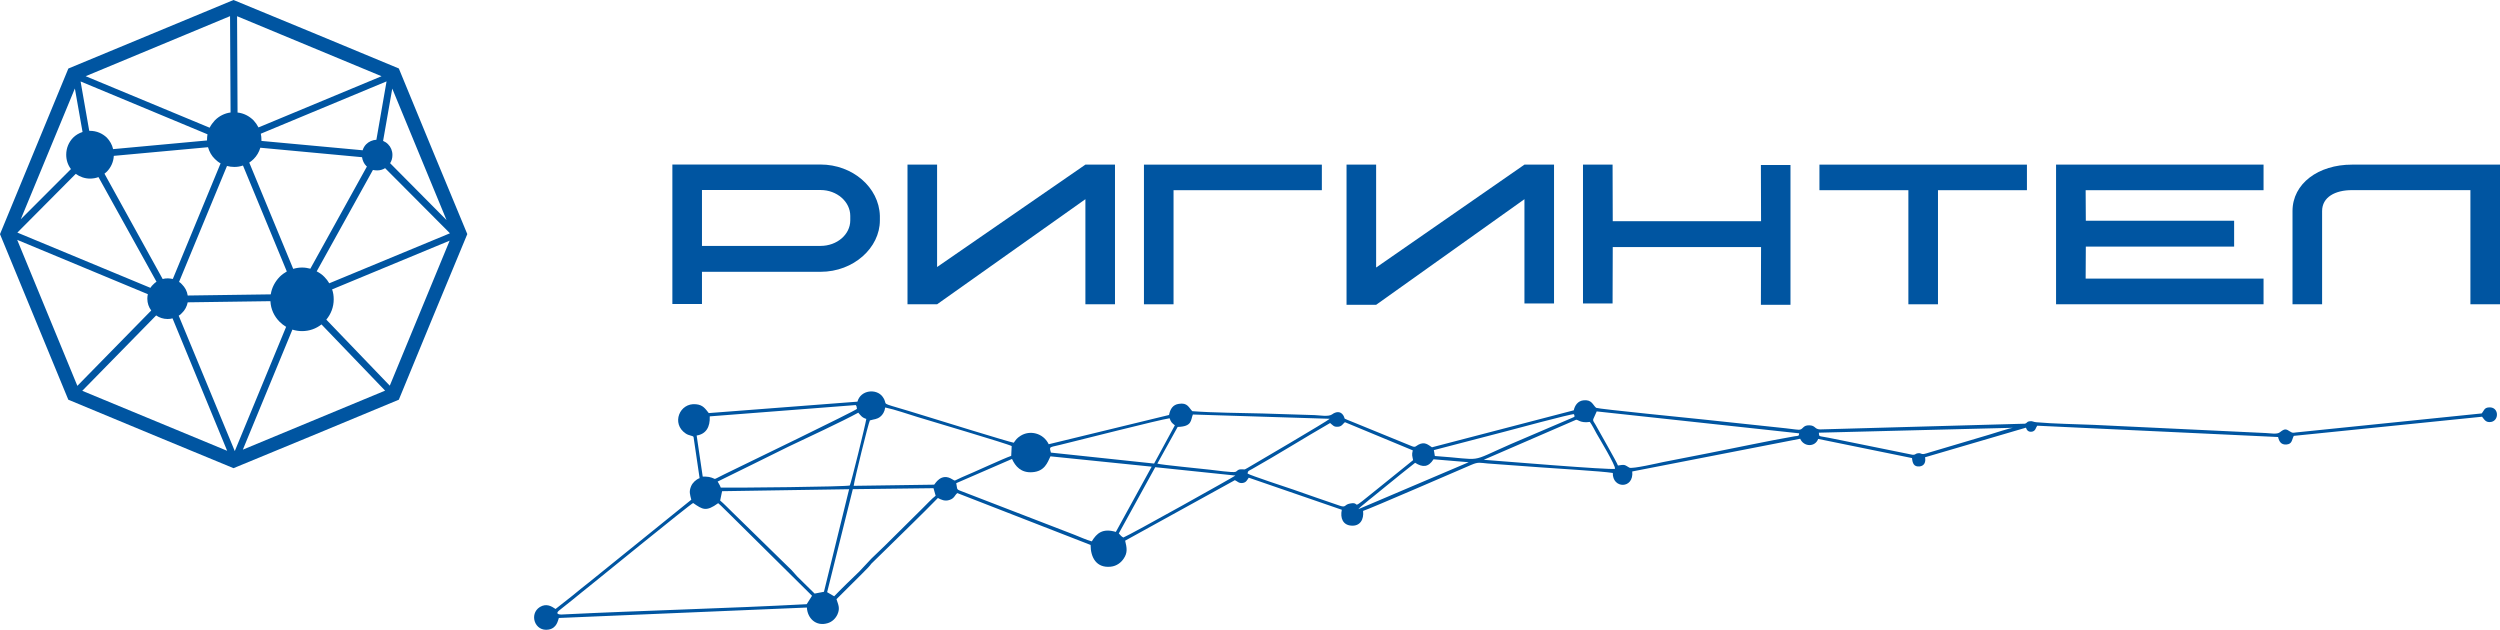 <svg width="250" height="63" viewBox="0 0 250 63" fill="none" xmlns="http://www.w3.org/2000/svg">
<path fill-rule="evenodd" clip-rule="evenodd" d="M32.148 32.442C31.605 32.869 30.936 33.111 30.204 33.111C29.875 33.111 29.552 33.059 29.24 32.961L24.285 44.965L38.51 39.064L32.148 32.442ZM33.209 28.94C33.325 29.252 33.371 29.592 33.371 29.938C33.371 30.706 33.094 31.409 32.632 31.963L38.978 38.568L44.965 24.066L33.209 28.94ZM7.095 16.907C6.784 16.498 6.622 16.008 6.622 15.471C6.622 14.802 6.882 14.213 7.309 13.769C7.568 13.51 7.897 13.314 8.255 13.198L7.487 8.849L2.077 21.926L7.095 16.907ZM20.963 12.771C21.095 12.512 21.274 12.264 21.488 12.033C21.914 11.606 22.451 11.329 23.057 11.248L23.005 1.615L8.566 7.62L20.963 12.771ZM20.703 14.046V13.966C20.703 13.787 20.72 13.608 20.749 13.429L8.059 8.145L8.924 13.083H8.987C9.656 13.083 10.245 13.342 10.689 13.769C10.983 14.081 11.214 14.473 11.312 14.912L20.697 14.046H20.703ZM36.266 15.027C36.33 14.796 36.462 14.583 36.624 14.421C36.884 14.162 37.247 13.994 37.639 13.977L38.655 8.139L26.079 13.371C26.125 13.568 26.143 13.764 26.143 13.96V14.092L36.266 15.027ZM36.693 16.648C36.693 16.648 36.659 16.613 36.63 16.602C36.399 16.371 36.255 16.059 36.203 15.719L26.033 14.773C25.901 15.217 25.675 15.592 25.364 15.904C25.214 16.036 25.087 16.163 24.926 16.261L29.321 26.887C29.598 26.806 29.892 26.754 30.204 26.754C30.498 26.754 30.775 26.8 31.034 26.87L36.693 16.648ZM38.522 16.809C38.291 16.959 38.014 17.04 37.72 17.04C37.57 17.04 37.426 17.023 37.293 16.994L31.669 27.135C31.963 27.285 32.223 27.464 32.436 27.689C32.632 27.885 32.794 28.098 32.926 28.329L44.994 23.328L38.516 16.821L38.522 16.809ZM38.314 14.092C38.493 14.173 38.66 14.271 38.804 14.421C39.081 14.698 39.243 15.073 39.243 15.5C39.243 15.811 39.162 16.088 39.012 16.319L44.654 22.007L39.226 8.86L38.309 14.092H38.314ZM15.044 28.779C15.125 28.646 15.223 28.537 15.338 28.433C15.419 28.335 15.534 28.254 15.65 28.173L9.847 17.709C9.587 17.807 9.31 17.859 8.999 17.859C8.474 17.859 7.984 17.68 7.574 17.386L1.736 23.259L15.044 28.785V28.779ZM15.125 31.052C14.877 30.723 14.733 30.313 14.733 29.875C14.733 29.713 14.75 29.563 14.785 29.419L1.719 23.985L7.736 38.585L15.125 31.046V31.052ZM17.248 31.836C17.086 31.882 16.936 31.9 16.757 31.9C16.331 31.9 15.938 31.767 15.615 31.542L8.226 39.081L22.716 45.081L17.253 31.836H17.248ZM18.771 30.233C18.69 30.642 18.494 31.017 18.2 31.294C18.102 31.409 18.003 31.49 17.871 31.571L23.478 45.109L28.612 32.684C28.364 32.534 28.156 32.373 27.96 32.177C27.423 31.64 27.077 30.919 27.043 30.117L18.771 30.233ZM17.905 28.191C18.021 28.254 18.119 28.34 18.2 28.439C18.494 28.733 18.707 29.108 18.771 29.552L27.077 29.436C27.175 28.767 27.504 28.162 27.96 27.689C28.173 27.475 28.416 27.296 28.681 27.146L24.297 16.55C24.02 16.648 23.743 16.694 23.431 16.694C23.172 16.694 22.924 16.659 22.699 16.596L17.905 28.191ZM16.757 27.833C16.936 27.833 17.115 27.867 17.282 27.896L22.059 16.336C21.845 16.221 21.666 16.077 21.488 15.898C21.159 15.586 20.934 15.177 20.801 14.721L11.381 15.586C11.347 16.209 11.087 16.746 10.695 17.155C10.614 17.236 10.533 17.305 10.447 17.369L16.267 27.902C16.429 27.85 16.596 27.839 16.757 27.839V27.833ZM23.351 0L31.623 3.415L39.883 6.847L43.298 15.136L46.73 23.409L43.298 31.68L39.883 39.97L31.623 43.402L23.351 46.817L15.09 43.402L6.83 39.97L0 23.414L6.836 6.853L23.351 0ZM38.147 7.62L23.708 1.621L23.755 11.254C24.378 11.318 24.931 11.612 25.358 12.039C25.554 12.252 25.716 12.483 25.849 12.743L38.147 7.626V7.62Z" fill="#0055A1"/>
<path fill-rule="evenodd" clip-rule="evenodd" d="M87.987 21.586C87.906 18.724 85.241 16.452 82.051 16.452H67.237V30.4H70.197V27.181H82.051C85.385 27.181 87.987 24.758 87.987 22.047V21.586ZM85.027 22.041C85.027 23.449 83.701 24.591 82.051 24.591H70.197V19.001H82.051C83.701 19.001 85.027 20.178 85.027 21.586V22.041Z" fill="#0055A1"/>
<path fill-rule="evenodd" clip-rule="evenodd" d="M90.75 30.429H93.709L108.54 19.919V30.429H111.499V16.463H108.54L93.709 26.702V16.463H90.75V30.429Z" fill="#0055A1"/>
<path fill-rule="evenodd" clip-rule="evenodd" d="M161.258 16.463H158.299V30.348H161.258L161.275 24.706H176.106L176.089 30.481H179.048V16.498H176.089L176.106 22.122H161.275L161.258 16.463Z" fill="#0055A1"/>
<path fill-rule="evenodd" clip-rule="evenodd" d="M132.185 19.019V16.463H114.395V30.429H117.354V19.019H132.185Z" fill="#0055A1"/>
<path fill-rule="evenodd" clip-rule="evenodd" d="M202.693 19.019V16.463H181.944V19.019H190.838V30.429H193.798V19.019H202.693Z" fill="#0055A1"/>
<path fill-rule="evenodd" clip-rule="evenodd" d="M134.654 30.481H137.613L152.444 19.919V30.348H155.403V16.463H152.444L137.613 26.754V16.463H134.654V30.481Z" fill="#0055A1"/>
<path fill-rule="evenodd" clip-rule="evenodd" d="M208.565 19.019H226.355V16.463H205.606V30.429H226.355V27.862H208.565L208.582 24.66H223.413V22.076H208.582L208.565 19.019Z" fill="#0055A1"/>
<path fill-rule="evenodd" clip-rule="evenodd" d="M235.187 16.463C231.852 16.463 229.251 18.344 229.251 21.107V30.429H232.21V21.107C232.21 19.699 233.537 19.013 235.187 19.013H247.041V30.429H250V16.463H235.187Z" fill="#0055A1"/>
<path fill-rule="evenodd" clip-rule="evenodd" d="M248.2 41.666C248.396 41.879 248.546 42.306 249.129 42.191C249.931 42.029 249.896 40.702 248.933 40.737C248.396 40.754 248.408 41.083 248.166 41.343L229.637 43.24C229.308 43.275 229.28 43.321 229.049 43.177C228.576 42.865 228.478 42.848 227.97 43.24C227.693 43.454 227.024 43.321 226.597 43.304L209.361 42.485C207.498 42.404 205.467 42.387 203.639 42.225C203.345 42.208 203.229 42.075 202.97 42.127C202.623 42.173 202.756 42.306 202.479 42.37L182.007 42.941C181.436 42.923 181.569 42.548 180.928 42.531C180.242 42.514 180.34 42.975 179.884 42.975C179.509 42.958 178.938 42.86 178.546 42.825L170.435 41.96C169.357 41.844 159.81 40.898 159.614 40.783C159.268 40.489 159.187 39.935 158.339 40.033C157.797 40.097 157.485 40.523 157.376 41.031L143.197 44.729C142.822 44.498 142.493 44.123 141.841 44.469C141.564 44.619 141.547 44.763 141.189 44.619L135.432 42.266C134.106 41.712 134.613 42.018 134.336 41.545C134.059 41.089 133.586 41.152 133.194 41.447C132.836 41.694 131.954 41.527 131.458 41.51L126.26 41.348C123.97 41.285 121.484 41.285 119.229 41.118C118.883 40.772 118.756 40.235 117.885 40.385C117.296 40.466 117.019 40.893 116.904 41.498L104.871 44.423C104.329 43.292 102.973 42.987 102.044 43.587C101.669 43.835 101.617 43.944 101.375 44.273C100.948 44.21 93.594 41.937 93.005 41.752C92.267 41.522 91.598 41.325 90.882 41.1C87.663 40.137 88.938 40.627 88.263 39.676C87.658 38.839 86.071 38.972 85.743 40.166L70.877 41.308C70.531 40.881 70.306 40.489 69.602 40.425C67.953 40.247 67.099 42.37 68.57 43.35C68.899 43.581 69.274 43.546 69.354 43.696L69.96 47.815C69.602 47.948 69.256 48.271 69.112 48.617C68.881 49.17 68.997 49.436 69.129 49.972L58.925 58.215C58.354 58.671 57.783 59.115 57.241 59.571L55.556 60.898C55.147 60.621 54.639 60.309 53.987 60.702C52.874 61.405 53.48 63.205 54.87 62.957C55.689 62.807 55.787 62.057 55.885 61.798L80.689 60.754C80.736 61.798 81.572 62.669 82.749 62.323C83.222 62.19 83.568 61.832 83.747 61.44C84.041 60.788 83.799 60.425 83.649 59.917L86.181 57.396C86.412 57.166 86.608 56.969 86.821 56.745C86.954 56.612 87.017 56.514 87.133 56.37L88.702 54.835C90.404 53.151 92.134 51.501 93.79 49.799C94.084 49.961 94.493 50.157 94.949 49.995C95.457 49.834 95.457 49.522 95.734 49.309L109.059 54.495C109.059 55.735 109.63 56.819 111.072 56.669C111.678 56.606 112.116 56.243 112.364 55.868C112.774 55.279 112.693 54.789 112.514 54.068L123.486 48.017C123.728 48.115 123.878 48.363 124.288 48.294C124.634 48.23 124.697 48.017 124.876 47.769L134.181 50.976C134.002 51.812 134.296 52.499 135.115 52.562C136.015 52.643 136.407 51.939 136.309 51.091C136.915 50.913 146.335 46.823 147.137 46.482C147.858 46.171 147.984 46.286 148.786 46.35L154.151 46.742C155.622 46.857 160.185 47.117 161.281 47.296C161.229 48.882 163.404 48.928 163.225 47.146L180.017 43.875C180.374 44.694 181.505 44.74 181.817 43.892L191.202 45.807C191.248 46.315 191.381 46.69 191.935 46.644C192.408 46.609 192.604 46.234 192.506 45.727L202.595 42.767C202.675 43.027 202.854 43.24 203.235 43.16C203.581 43.062 203.564 42.767 203.725 42.571L227.809 43.702C227.907 44.14 228.103 44.486 228.628 44.452C229.233 44.406 229.164 43.996 229.378 43.587L248.212 41.672L248.2 41.666ZM85.581 40.518C85.581 40.518 85.616 40.552 85.616 40.564C85.616 40.575 85.633 40.61 85.65 40.627L85.697 40.887C85.546 41.083 74.448 46.448 72.4 47.446C71.056 48.098 71.812 47.89 70.895 47.694C70.681 47.659 70.485 47.659 70.272 47.659L69.666 43.552C70.6 43.408 71.022 42.704 70.975 41.637L85.575 40.506L85.581 40.518ZM150.401 43.183C151.221 42.969 157.139 41.366 157.399 41.418C157.497 41.712 157.479 41.66 157.237 41.775L151.088 44.406C146.675 46.338 148.556 45.958 143.485 45.6L143.387 45.011L150.401 43.183ZM117.763 42.693C119.234 42.658 119.056 42.023 119.286 41.452L132.975 41.879C132.779 42.093 125.418 46.407 124.714 46.817C124.322 47.048 124.501 46.898 124.091 46.932C123.734 46.95 123.763 47.094 123.567 47.18C123.29 47.296 121.409 47.002 120.965 46.967C120.215 46.869 116.143 46.494 115.733 46.361L117.763 42.698V42.693ZM159.671 41.141L179.913 43.333C179.896 43.627 179.85 43.575 179.469 43.627C176.885 44.071 173.487 44.804 170.885 45.311C169.345 45.606 167.828 45.9 166.288 46.211C165.896 46.292 163.213 46.915 162.936 46.765C162.446 46.488 162.527 46.425 161.794 46.552C161.696 46.223 159.879 43.085 159.556 42.479C159.423 42.231 159.245 42.087 159.343 41.873L159.671 41.141ZM71.766 48.155C74.102 47.025 76.461 45.831 78.832 44.671C80.649 43.806 84.243 42.139 85.829 41.268C86.089 41.562 86.187 41.758 86.631 41.891C86.533 42.531 85.108 48.317 84.981 48.547C84.687 48.68 73.369 48.79 72.077 48.761C71.962 48.449 71.881 48.386 71.766 48.155ZM105.09 45.26C104.975 44.815 104.929 44.752 105.286 44.654C105.529 44.59 105.794 44.538 106.053 44.475C107.899 44.031 115.929 41.971 116.962 41.827C117.094 42.219 117.192 42.3 117.487 42.531L115.41 46.355L105.09 45.26ZM201.303 42.773C201.141 42.773 199.289 43.344 198.949 43.46L192.95 45.242C192.834 45.277 192.494 45.392 192.379 45.404C192.084 45.438 192.131 45.288 191.825 45.323C191.467 45.358 191.611 45.502 191.237 45.473L184.159 44.036C183.714 43.938 183.311 43.858 182.866 43.777C181.805 43.563 181.932 43.714 181.886 43.269L201.314 42.779L201.303 42.773ZM86.989 42.041C87.427 41.908 87.692 41.943 88.033 41.666C88.263 41.487 88.46 41.175 88.523 40.748C89.538 40.962 90.75 41.4 91.73 41.694C92.826 42.041 100.873 44.406 101.168 44.608L101.121 45.588C100.389 45.831 97.297 47.273 96.184 47.728C95.434 48.057 95.543 48.138 95.249 47.942C94.09 47.192 93.484 48.449 93.415 48.467L85.368 48.582C85.448 47.959 86.839 42.3 86.989 42.041ZM133.004 42.3C133.102 42.364 133.021 42.318 133.119 42.398C133.136 42.416 133.183 42.45 133.2 42.462C133.379 42.623 133.494 42.704 133.806 42.675C134.198 42.641 134.279 42.381 134.492 42.219L141.276 45.035C141.16 45.525 141.23 45.577 141.31 46.015L137.844 48.813C134.654 51.397 136.274 50.105 135 50.353C134.394 50.468 134.625 50.797 133.967 50.566C132.398 50.03 130.875 49.505 129.341 48.963C128.7 48.749 125.037 47.538 124.761 47.359C124.778 47.048 124.939 47.065 125.205 46.904C127.754 45.467 130.419 43.794 133.004 42.306V42.3ZM157.612 41.977C157.791 41.943 158.039 42.335 158.985 42.191C159.216 42.502 159.475 43.027 159.654 43.35C159.931 43.84 161.581 46.557 161.5 46.88C161.154 47.03 149.727 46.079 148.371 45.98L157.606 41.977H157.612ZM141.506 46.275C142.274 46.765 142.845 46.73 143.352 45.929L146.871 46.223L135.836 50.918C136.032 50.676 136.292 50.509 136.557 50.278C136.799 50.082 136.996 49.903 137.261 49.707C137.751 49.315 138.161 48.974 138.686 48.547C139.141 48.172 139.649 47.78 140.093 47.405L141.518 46.275H141.506ZM111.585 53.191C110.259 52.799 109.67 53.324 109.18 54.137C108.672 54.005 107.986 53.693 107.461 53.485L96.097 49.101C95.589 48.922 95.751 48.888 95.624 48.317L101.202 45.894C101.531 46.627 102.102 47.301 103.227 47.221C104.467 47.14 104.75 46.257 105.044 45.634L115.168 46.667L111.585 53.191ZM115.525 46.719L123.538 47.555C123.422 47.671 113.039 53.474 112.335 53.751C112.174 53.67 112.041 53.537 111.88 53.341L115.525 46.719ZM82.397 59.179L81.462 59.358L79.732 57.656C79.518 57.443 79.374 57.229 79.161 57.016L73.208 51.195C72.85 50.849 72.371 50.347 72.014 50.053L72.21 49.119L84.912 48.922L82.397 59.173V59.179ZM93.351 48.824L93.565 49.574C93.155 49.886 92.647 50.457 92.255 50.832L88.46 54.593C88.004 55.02 87.612 55.412 87.15 55.85L85.939 57.142C85.091 57.962 84.22 58.792 83.418 59.629C83.32 59.577 82.91 59.334 82.714 59.219L85.281 48.917L93.34 48.819L93.351 48.824ZM80.661 60.419C72.665 60.846 64.52 61.042 56.508 61.434C56.393 61.434 56.248 61.452 56.15 61.452C55.66 61.452 55.597 61.273 56 60.979L57.275 59.963C57.864 59.49 58.389 59.046 58.994 58.573C59.698 58.019 68.933 50.48 69.314 50.301C70.26 50.953 70.606 51.201 71.817 50.318C72.192 50.63 72.602 51.086 72.977 51.432L81.203 59.577L80.666 60.425L80.661 60.419Z" fill="#0055A1"/>
</svg>
